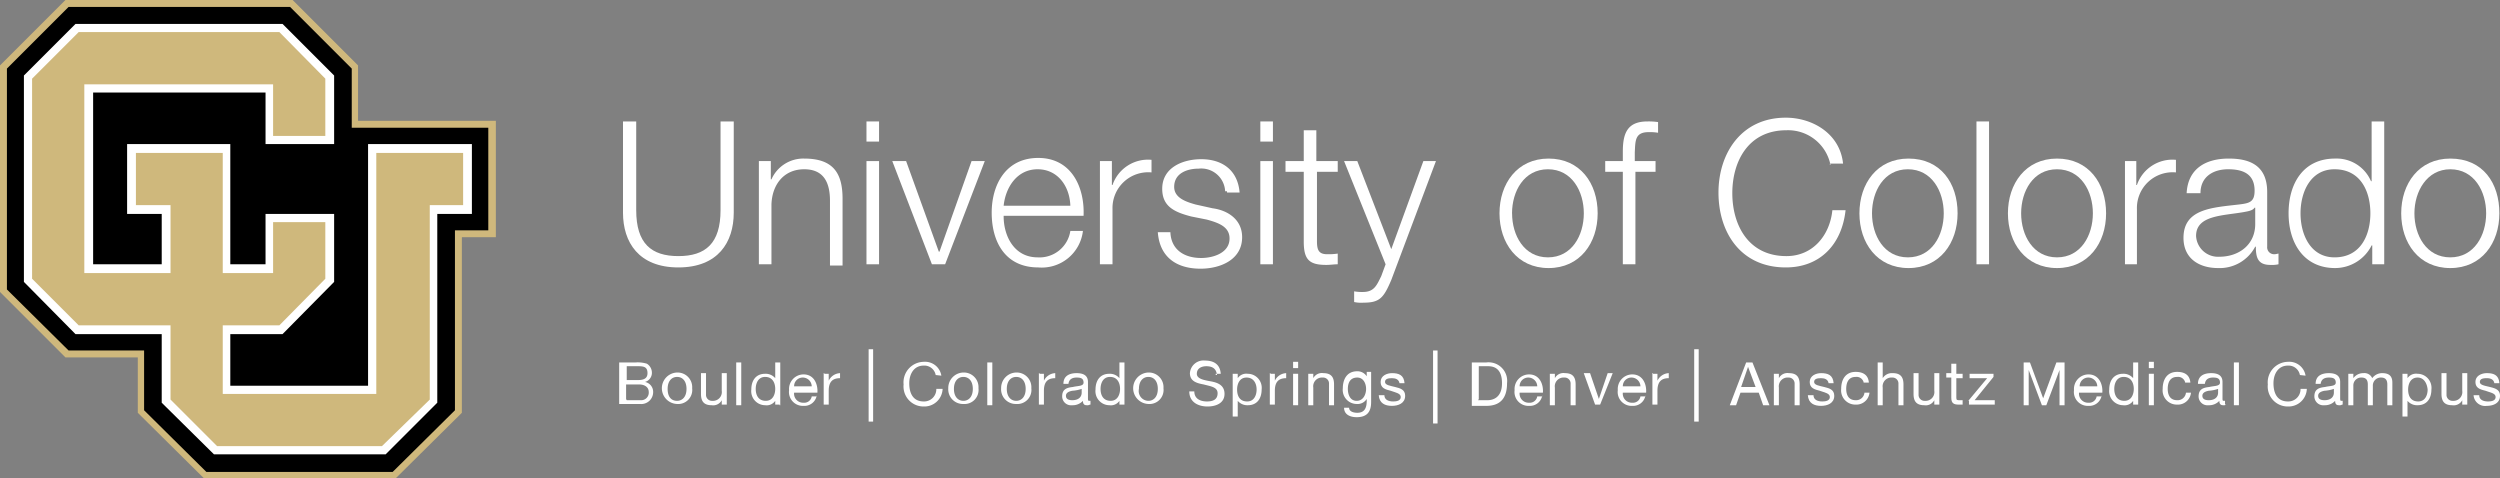 <svg xmlns="http://www.w3.org/2000/svg" width="278.11" height="53.2" viewBox="0 0 278.11 53.2">
  <rect x="0" y="0" width="278.11" height="53.2" fill="#808080" stroke="none"/>
  <g id="Group_1177" data-name="Group 1177" transform="translate(-60.595 -11.4)">
    <g id="Group_1175" data-name="Group 1175">
      <path id="Path_987" data-name="Path 987" d="M129.9,24.91h1.47v9.87c0,3.71,1.68,5.11,4.69,5.11s4.69-1.4,4.69-5.11V24.91h1.47V35.06c0,3.29-1.75,6.09-6.16,6.09s-6.16-2.8-6.16-6.09V24.91Z" fill="#fff"/>
      <path id="Path_988" data-name="Path 988" d="M144.945,29.32h1.4v2.03h.07a3.876,3.876,0,0,1,3.64-2.31c3.29,0,4.27,1.68,4.27,4.48v7.42h-1.4V33.73c0-2.03-.7-3.5-2.87-3.5-2.24,0-3.57,1.68-3.64,3.92V40.8h-1.4V29.32Z" fill="#fff"/>
      <path id="Path_989" data-name="Path 989" d="M156.985,24.91h1.4v2.24h-1.4Zm0,4.41h1.4V40.8h-1.4Z" fill="#fff"/>
      <path id="Path_990" data-name="Path 990" d="M159.855,29.32h1.54l3.64,10.08h.07l3.57-10.08h1.47l-4.41,11.48h-1.47Z" fill="#fff"/>
      <path id="Path_991" data-name="Path 991" d="M172.245,35.48c0,2.1,1.12,4.55,3.78,4.55a3.47,3.47,0,0,0,3.64-2.94h1.4a4.609,4.609,0,0,1-4.97,4.06c-3.64,0-5.18-2.8-5.18-6.09,0-3.08,1.54-6.09,5.18-6.09,3.71,0,5.18,3.29,5.04,6.44h-8.89v.07Zm7.42-1.19c-.07-2.17-1.4-4.06-3.64-4.06-2.31,0-3.57,2.03-3.78,4.06Z" fill="#fff"/>
      <path id="Path_992" data-name="Path 992" d="M183.025,29.32h1.26v2.66h.07a4.17,4.17,0,0,1,4.34-2.8v1.4a3.973,3.973,0,0,0-4.34,4.06V40.8h-1.4V29.32Z" fill="#fff"/>
      <path id="Path_993" data-name="Path 993" d="M196.885,32.68a2.658,2.658,0,0,0-2.94-2.52c-1.26,0-2.73.49-2.73,2.03,0,1.26,1.4,1.68,2.38,1.96l1.89.42c1.61.21,3.29,1.19,3.29,3.22,0,2.52-2.45,3.5-4.62,3.5-2.66,0-4.55-1.26-4.76-4.06h1.4c.07,1.89,1.47,2.87,3.43,2.87,1.33,0,3.15-.56,3.15-2.17,0-1.33-1.26-1.75-2.52-2.1l-1.75-.35c-1.89-.49-3.22-1.12-3.22-3.08,0-2.38,2.31-3.29,4.34-3.29,2.31,0,4.06,1.19,4.27,3.71h-1.4v-.14Z" fill="#fff"/>
      <path id="Path_994" data-name="Path 994" d="M200.8,24.91h1.4v2.24h-1.4Zm0,4.41h1.4V40.8h-1.4Z" fill="#fff"/>
      <path id="Path_995" data-name="Path 995" d="M207.1,29.32h2.31v1.19H207.1v7.7c0,.91.14,1.47,1.12,1.47a6.791,6.791,0,0,0,1.19-.07V40.8c-.42,0-.84.07-1.26.07-1.89,0-2.52-.56-2.52-2.59V30.51H203.6V29.32h2.03V25.89h1.4v3.43Z" fill="#fff"/>
      <path id="Path_996" data-name="Path 996" d="M210.115,29.32h1.47l3.78,9.8,3.57-9.8h1.4l-4.97,13.23c-.84,1.96-1.26,2.52-3.08,2.52a3.745,3.745,0,0,1-1.05-.07V43.81a4.959,4.959,0,0,0,.98.07c1.26,0,1.54-.77,2.03-1.75l.49-1.33Z" fill="#fff"/>
      <path id="Path_997" data-name="Path 997" d="M238.325,35.13c0,3.29-1.96,6.09-5.46,6.09s-5.46-2.8-5.46-6.09,1.96-6.09,5.46-6.09S238.325,31.77,238.325,35.13Zm-9.52,0c0,2.45,1.33,4.9,3.99,4.9s3.99-2.45,3.99-4.9-1.33-4.9-3.99-4.9S228.8,32.68,228.8,35.13Z" fill="#fff"/>
      <path id="Path_998" data-name="Path 998" d="M244.835,30.51h-2.31V40.8h-1.4V30.51h-1.96V29.32h1.96V28.27c0-2.03.49-3.36,2.73-3.36a7.2,7.2,0,0,1,1.19.07v1.19a5.3,5.3,0,0,0-1.05-.07c-1.54,0-1.47.98-1.54,2.24v.98h2.31v1.19Z" fill="#fff"/>
      <path id="Path_999" data-name="Path 999" d="M264.225,29.74a4.814,4.814,0,0,0-4.9-3.85c-4.27,0-6.02,3.5-6.02,7s1.75,7,6.02,7c2.94,0,4.83-2.31,5.11-5.11h1.47c-.42,3.85-2.87,6.37-6.65,6.37-5.04,0-7.49-3.92-7.49-8.33,0-4.34,2.52-8.33,7.49-8.33,2.94,0,6.02,1.75,6.37,5.11h-1.47v.14Z" fill="#fff"/>
      <path id="Path_1000" data-name="Path 1000" d="M278.365,35.13c0,3.29-1.96,6.09-5.46,6.09s-5.46-2.8-5.46-6.09,1.96-6.09,5.46-6.09C276.475,29.04,278.365,31.77,278.365,35.13Zm-9.52,0c0,2.45,1.33,4.9,3.99,4.9s3.99-2.45,3.99-4.9-1.33-4.9-3.99-4.9S268.845,32.68,268.845,35.13Z" fill="#fff"/>
      <path id="Path_1001" data-name="Path 1001" d="M280.465,24.91h1.4V40.8h-1.4Z" fill="#fff"/>
      <path id="Path_1002" data-name="Path 1002" d="M294.885,35.13c0,3.29-1.96,6.09-5.46,6.09s-5.46-2.8-5.46-6.09,1.96-6.09,5.46-6.09S294.885,31.77,294.885,35.13Zm-9.45,0c0,2.45,1.33,4.9,3.99,4.9s3.99-2.45,3.99-4.9-1.33-4.9-3.99-4.9S285.435,32.68,285.435,35.13Z" fill="#fff"/>
      <path id="Path_1003" data-name="Path 1003" d="M296.985,29.32h1.26v2.66h.07a4.17,4.17,0,0,1,4.34-2.8v1.4a3.973,3.973,0,0,0-4.34,4.06V40.8h-1.33Z" fill="#fff"/>
      <path id="Path_1004" data-name="Path 1004" d="M303.845,32.89c.14-2.66,2.03-3.85,4.69-3.85,2.03,0,4.27.56,4.27,3.71v6.09a.772.772,0,0,0,.84.84c.14,0,.35-.07.42-.07V40.8a3.421,3.421,0,0,1-.91.07c-1.4,0-1.61-.84-1.61-2.03h-.07a4.471,4.471,0,0,1-4.13,2.38c-2.1,0-3.85-1.05-3.85-3.36,0-3.22,3.15-3.36,6.16-3.71,1.19-.14,1.75-.28,1.75-1.54,0-1.89-1.33-2.38-2.94-2.38-1.68,0-3.08.84-3.08,2.66Zm7.56,1.61h0c-.21.35-.84.42-1.19.49-2.38.42-5.32.35-5.32,2.66a2.442,2.442,0,0,0,2.59,2.31c2.17,0,3.99-1.33,3.99-3.64V34.5Z" fill="#fff"/>
      <path id="Path_1005" data-name="Path 1005" d="M325.755,40.8h-1.26V38.7h-.07a4.559,4.559,0,0,1-4.06,2.52c-3.5,0-5.18-2.8-5.18-6.09s1.61-6.09,5.18-6.09a4.156,4.156,0,0,1,3.99,2.52h.07V24.91h1.4V40.8Zm-5.46-.77c2.94,0,3.99-2.52,3.99-4.9s-1.05-4.9-3.99-4.9c-2.66,0-3.78,2.52-3.78,4.9S317.635,40.03,320.3,40.03Z" fill="#fff"/>
      <path id="Path_1006" data-name="Path 1006" d="M338.635,35.13c0,3.29-1.96,6.09-5.46,6.09s-5.46-2.8-5.46-6.09,1.96-6.09,5.46-6.09C336.815,29.04,338.635,31.77,338.635,35.13Zm-9.45,0c0,2.45,1.33,4.9,3.99,4.9s3.99-2.45,3.99-4.9-1.33-4.9-3.99-4.9C330.585,30.23,329.185,32.68,329.185,35.13Z" fill="#fff"/>
    </g>
    <line id="Line_135" data-name="Line 135" y2="8.05" transform="translate(157.475 50.25)" fill="#fff" stroke="#fff" stroke-width="0.5"/>
    <line id="Line_136" data-name="Line 136" y2="8.12" transform="translate(220.265 50.39)" fill="#fff" stroke="#fff" stroke-width="0.5"/>
    <line id="Line_137" data-name="Line 137" y2="8.05" transform="translate(249.315 50.25)" fill="#fff" stroke="#fff" stroke-width="0.5"/>
    <g id="Group_1176" data-name="Group 1176">
      <path id="Path_1007" data-name="Path 1007" d="M129.615,51.72h1.68a3.476,3.476,0,0,1,1.26.14,1.179,1.179,0,0,1,.56.98,1.051,1.051,0,0,1-.77,1.05h0a1.123,1.123,0,0,1,.91,1.12,1.327,1.327,0,0,1-1.47,1.33h-2.31V51.72Zm.7,1.96h1.26c.77,0,1.05-.28,1.05-.77,0-.7-.42-.77-1.05-.77h-1.26Zm0,2.24h1.54a.844.844,0,0,0,.91-.91c0-.56-.49-.84-1.05-.84h-1.47v1.68h.07Z" fill="#fff"/>
      <path id="Path_1008" data-name="Path 1008" d="M135.915,52.84a1.632,1.632,0,0,1,1.68,1.75,1.566,1.566,0,0,1-1.68,1.75,1.751,1.751,0,0,1,0-3.5Zm0,3.15c.56,0,1.05-.42,1.05-1.33,0-.84-.42-1.33-1.05-1.33-.56,0-1.05.42-1.05,1.33S135.285,55.99,135.915,55.99Z" fill="#fff"/>
      <path id="Path_1009" data-name="Path 1009" d="M141.375,56.41h-.49v-.49h0a1.077,1.077,0,0,1-1.12.56c-.91,0-1.19-.49-1.19-1.26V52.91h.56v2.38a.661.661,0,0,0,.7.7.979.979,0,0,0,1.05-1.12V52.91h.56v3.5Z" fill="#fff"/>
      <path id="Path_1010" data-name="Path 1010" d="M142.495,51.72h.56v4.76h-.56Z" fill="#fff"/>
      <path id="Path_1011" data-name="Path 1011" d="M147.325,56.41h-.49v-.42h0a1.156,1.156,0,0,1-1.12.49,1.564,1.564,0,0,1-1.54-1.75c0-.98.49-1.75,1.54-1.75a1.393,1.393,0,0,1,1.12.49h0V51.72h.56v4.76h-.07Zm-1.54-.42c.77,0,1.05-.7,1.05-1.33s-.28-1.33-1.12-1.33c-.77,0-1.05.7-1.05,1.33C144.665,55.43,145.015,55.99,145.785,55.99Z" fill="#fff"/>
      <path id="Path_1012" data-name="Path 1012" d="M151.455,55.36a1.385,1.385,0,0,1-1.47,1.19,1.546,1.546,0,0,1-1.61-1.75,1.622,1.622,0,0,1,1.61-1.75c1.19,0,1.61,1.12,1.54,2.03h-2.59a1.007,1.007,0,0,0,1.05,1.12.843.843,0,0,0,.91-.7h.56Zm-.56-.98a1,1,0,0,0-.98-.98.957.957,0,0,0-.98.98Z" fill="#fff"/>
      <path id="Path_1013" data-name="Path 1013" d="M152.295,52.98h.49v.77h0a1.463,1.463,0,0,1,1.26-.84v.56c-.91,0-1.26.49-1.26,1.4v1.54h-.56v-3.5h.07Z" fill="#fff"/>
      <path id="Path_1014" data-name="Path 1014" d="M164.685,53.12a1.282,1.282,0,0,0-1.33-1.05c-1.12,0-1.61.98-1.61,1.96,0,1.12.42,2.03,1.61,2.03a1.361,1.361,0,0,0,1.4-1.4h.7a2.031,2.031,0,0,1-2.1,1.96,2.225,2.225,0,0,1-2.24-2.45,2.287,2.287,0,0,1,2.24-2.52,1.835,1.835,0,0,1,1.96,1.54l-.63-.07Z" fill="#fff"/>
      <path id="Path_1015" data-name="Path 1015" d="M167.765,52.84a1.632,1.632,0,0,1,1.68,1.75,1.566,1.566,0,0,1-1.68,1.75,1.632,1.632,0,0,1-1.68-1.75A1.718,1.718,0,0,1,167.765,52.84Zm0,3.15c.56,0,1.05-.42,1.05-1.33,0-.84-.42-1.33-1.05-1.33-.56,0-1.05.42-1.05,1.33S167.205,55.99,167.765,55.99Z" fill="#fff"/>
      <path id="Path_1016" data-name="Path 1016" d="M170.425,51.72h.56v4.76h-.56Z" fill="#fff"/>
      <path id="Path_1017" data-name="Path 1017" d="M173.645,52.84a1.632,1.632,0,0,1,1.68,1.75,1.566,1.566,0,0,1-1.68,1.75,1.632,1.632,0,0,1-1.68-1.75A1.718,1.718,0,0,1,173.645,52.84Zm0,3.15c.56,0,1.05-.42,1.05-1.33,0-.84-.42-1.33-1.05-1.33-.56,0-1.05.42-1.05,1.33S173.085,55.99,173.645,55.99Z" fill="#fff"/>
      <path id="Path_1018" data-name="Path 1018" d="M176.235,52.98h.49v.77h0a1.463,1.463,0,0,1,1.26-.84v.56c-.91,0-1.26.49-1.26,1.4v1.54h-.56v-3.5h.07Z" fill="#fff"/>
      <path id="Path_1019" data-name="Path 1019" d="M181.835,56.41a.525.525,0,0,1-.35.07c-.28,0-.42-.14-.42-.49a1.535,1.535,0,0,1-1.19.49.992.992,0,0,1-1.12-.98c0-.84.56-.98,1.19-1.05.56-.14,1.19-.07,1.19-.49,0-.49-.35-.56-.77-.56s-.84.14-.91.7h-.56c0-.91.7-1.19,1.47-1.19.56,0,1.26.14,1.26.98v1.75c0,.28,0,.35.14.35h.14v.42Zm-.91-1.75a3.966,3.966,0,0,1-1.05.21c-.35.07-.7.21-.7.56s.28.49.7.49c.77,0,1.05-.42,1.05-.84Z" fill="#fff"/>
      <path id="Path_1020" data-name="Path 1020" d="M185.685,56.41h-.56v-.42h0a1.156,1.156,0,0,1-1.12.49,1.564,1.564,0,0,1-1.54-1.75c0-.98.49-1.75,1.54-1.75a1.393,1.393,0,0,1,1.12.49h0V51.72h.56Zm-1.54-.42c.77,0,1.05-.7,1.05-1.33s-.28-1.33-1.12-1.33c-.77,0-1.05.7-1.05,1.33C183.025,55.43,183.375,55.99,184.145,55.99Z" fill="#fff"/>
      <path id="Path_1021" data-name="Path 1021" d="M188.345,52.84a1.632,1.632,0,0,1,1.68,1.75,1.566,1.566,0,0,1-1.68,1.75,1.751,1.751,0,0,1,0-3.5Zm0,3.15c.56,0,1.05-.42,1.05-1.33,0-.84-.42-1.33-1.05-1.33-.56,0-1.05.42-1.05,1.33A1.091,1.091,0,0,0,188.345,55.99Z" fill="#fff"/>
      <path id="Path_1022" data-name="Path 1022" d="M195.975,53.12c-.07-.7-.49-.98-1.19-.98-.49,0-1.05.21-1.05.84,0,.56.77.7,1.54.84s1.54.42,1.54,1.4c0,1.05-.98,1.4-1.89,1.4-1.05,0-2.03-.49-2.03-1.68h.56c0,.84.7,1.12,1.4,1.12.56,0,1.19-.14,1.19-.91,0-.7-.77-.77-1.54-.98-.77-.14-1.54-.35-1.54-1.26a1.513,1.513,0,0,1,1.68-1.4c.98,0,1.68.42,1.75,1.47h-.56v.14Z" fill="#fff"/>
      <path id="Path_1023" data-name="Path 1023" d="M197.725,52.98h.56v.49h0a1.156,1.156,0,0,1,1.12-.49,1.564,1.564,0,0,1,1.54,1.75c0,.98-.49,1.75-1.54,1.75a1.393,1.393,0,0,1-1.12-.49h0v1.75h-.56Zm1.54.42c-.77,0-1.05.7-1.05,1.33,0,.7.28,1.33,1.12,1.33.77,0,1.05-.7,1.05-1.33C200.385,54.03,200.035,53.4,199.265,53.4Z" fill="#fff"/>
      <path id="Path_1024" data-name="Path 1024" d="M201.925,52.98h.49v.77h0a1.463,1.463,0,0,1,1.26-.84v.56c-.91,0-1.26.49-1.26,1.4v1.54h-.56v-3.5h.07Z" fill="#fff"/>
      <path id="Path_1025" data-name="Path 1025" d="M205.005,52.35h-.56v-.7h.56Zm-.56.63h.56v3.5h-.56Z" fill="#fff"/>
      <path id="Path_1026" data-name="Path 1026" d="M206.2,52.98h.49v.49h0a1.077,1.077,0,0,1,1.12-.56c.91,0,1.19.49,1.19,1.26v2.31h-.56V54.1a.661.661,0,0,0-.7-.7.979.979,0,0,0-1.05,1.12v1.96h-.56v-3.5Z" fill="#fff"/>
      <path id="Path_1027" data-name="Path 1027" d="M213.125,56.13c0,1.12-.49,1.68-1.61,1.68-.7,0-1.4-.28-1.4-1.05h.56c0,.42.49.56.91.56.77,0,1.05-.49,1.05-1.33v-.21h0a1.2,1.2,0,0,1-1.12.56,1.564,1.564,0,0,1-1.54-1.75c0-.84.35-1.89,1.61-1.89a1.234,1.234,0,0,1,1.05.56h0v-.49h.49v3.36Zm-.56-1.47c0-.56-.28-1.26-.98-1.26-.77,0-1.05.56-1.05,1.26,0,.56.21,1.33.98,1.33S212.565,55.22,212.565,54.66Z" fill="#fff"/>
      <path id="Path_1028" data-name="Path 1028" d="M214.6,55.36c0,.49.42.7.98.7.35,0,.84-.07.84-.49s-.56-.49-1.12-.7c-.56-.14-1.12-.28-1.12-.98s.7-.98,1.26-.98c.77,0,1.33.21,1.4,1.12h-.56c-.07-.42-.42-.56-.84-.56s-.77.07-.77.42.56.42,1.12.56,1.12.28,1.12.98c0,.84-.77,1.12-1.47,1.12-.77,0-1.4-.28-1.47-1.19Z" fill="#fff"/>
      <path id="Path_1029" data-name="Path 1029" d="M224.325,51.72h1.61a2.07,2.07,0,0,1,2.31,2.31c0,1.61-.7,2.52-2.31,2.52h-1.61Zm.7,4.2h1.05c.42,0,1.61-.14,1.61-1.89,0-1.12-.42-1.89-1.54-1.89H225.1v3.71h-.07Z" fill="#fff"/>
      <path id="Path_1030" data-name="Path 1030" d="M232.165,55.36a1.385,1.385,0,0,1-1.47,1.19,1.546,1.546,0,0,1-1.61-1.75,1.622,1.622,0,0,1,1.61-1.75c1.19,0,1.61,1.12,1.54,2.03h-2.59a1.007,1.007,0,0,0,1.05,1.12.843.843,0,0,0,.91-.7h.56Zm-.56-.98a1,1,0,0,0-.98-.98.957.957,0,0,0-.98.98Z" fill="#fff"/>
      <path id="Path_1031" data-name="Path 1031" d="M233.075,52.98h.49v.49h0a1.077,1.077,0,0,1,1.12-.56c.91,0,1.19.49,1.19,1.26v2.31h-.56V54.1a.661.661,0,0,0-.7-.7.979.979,0,0,0-1.05,1.12v1.96h-.56v-3.5Z" fill="#fff"/>
      <path id="Path_1032" data-name="Path 1032" d="M238.6,56.41h-.56l-1.26-3.5h.7l.98,2.87h0l.98-2.87h.56Z" fill="#fff"/>
      <path id="Path_1033" data-name="Path 1033" d="M243.645,55.36a1.385,1.385,0,0,1-1.47,1.19,1.546,1.546,0,0,1-1.61-1.75,1.622,1.622,0,0,1,1.61-1.75c1.19,0,1.61,1.12,1.54,2.03h-2.59a1.007,1.007,0,0,0,1.05,1.12.843.843,0,0,0,.91-.7h.56v-.14Zm-.56-.98a1,1,0,0,0-.98-.98.957.957,0,0,0-.98.98Z" fill="#fff"/>
      <path id="Path_1034" data-name="Path 1034" d="M244.485,52.98h.49v.77h0a1.463,1.463,0,0,1,1.26-.84v.56c-.91,0-1.26.49-1.26,1.4v1.54h-.56v-3.5h.07Z" fill="#fff"/>
      <path id="Path_1035" data-name="Path 1035" d="M254.845,51.72h.7l1.89,4.76h-.7l-.49-1.4h-2.03l-.49,1.4h-.7Zm-.56,2.73h1.61l-.84-2.24h0Z" fill="#fff"/>
      <path id="Path_1036" data-name="Path 1036" d="M257.995,52.98h.49v.49h0a1.077,1.077,0,0,1,1.12-.56c.91,0,1.19.49,1.19,1.26v2.31h-.56V54.1a.661.661,0,0,0-.7-.7.979.979,0,0,0-1.05,1.12v1.96h-.56v-3.5Z" fill="#fff"/>
      <path id="Path_1037" data-name="Path 1037" d="M262.335,55.36c0,.49.42.7.98.7.35,0,.84-.07.84-.49s-.56-.49-1.12-.7c-.56-.14-1.12-.28-1.12-.98s.7-.98,1.26-.98c.77,0,1.33.21,1.4,1.12h-.56c-.07-.42-.42-.56-.84-.56s-.77.07-.77.42.56.42,1.12.56,1.12.28,1.12.98c0,.84-.77,1.12-1.47,1.12-.77,0-1.4-.28-1.47-1.19Z" fill="#fff"/>
      <path id="Path_1038" data-name="Path 1038" d="M267.935,54.03a.81.81,0,0,0-.91-.7c-.84,0-1.05.7-1.05,1.33,0,.7.28,1.26,1.05,1.26a.926.926,0,0,0,.98-.84h.56a1.467,1.467,0,0,1-1.54,1.33,1.582,1.582,0,0,1-1.61-1.75c0-1.05.49-1.89,1.61-1.89.84,0,1.4.35,1.47,1.19h-.56Z" fill="#fff"/>
      <path id="Path_1039" data-name="Path 1039" d="M269.475,51.72h.56v1.75h0a1.2,1.2,0,0,1,1.12-.56c.91,0,1.19.49,1.19,1.26v2.31h-.56V54.1a.661.661,0,0,0-.7-.7.979.979,0,0,0-1.05,1.12v1.96h-.56V51.72Z" fill="#fff"/>
      <path id="Path_1040" data-name="Path 1040" d="M276.265,56.41h-.49v-.49h0a1.077,1.077,0,0,1-1.12.56c-.91,0-1.19-.49-1.19-1.26V52.91h.56v2.38a.661.661,0,0,0,.7.7.979.979,0,0,0,1.05-1.12V52.91h.56v3.5Z" fill="#fff"/>
      <path id="Path_1041" data-name="Path 1041" d="M278.225,52.98h.7v.49h-.7v2.17c0,.28.07.28.42.28h.28v.49h-.42c-.56,0-.84-.14-.84-.77V53.4h-.56v-.49h.56V51.86h.56v1.05h0Z" fill="#fff"/>
      <path id="Path_1042" data-name="Path 1042" d="M279.555,55.99l2.1-2.52H279.7v-.49h2.66v.35l-2.1,2.59h2.24v.49h-2.87v-.42Z" fill="#fff"/>
      <path id="Path_1043" data-name="Path 1043" d="M285.505,51.72h.91l1.47,3.99,1.47-3.99h.91v4.76h-.56V52.56h0l-1.47,3.92h-.49l-1.47-3.92h0v3.92h-.56V51.72Z" fill="#fff"/>
      <path id="Path_1044" data-name="Path 1044" d="M294.395,55.36a1.385,1.385,0,0,1-1.47,1.19,1.546,1.546,0,0,1-1.61-1.75,1.622,1.622,0,0,1,1.61-1.75c1.19,0,1.61,1.12,1.54,2.03h-2.59a1.007,1.007,0,0,0,1.05,1.12.843.843,0,0,0,.91-.7h.56v-.14Zm-.49-.98a1,1,0,0,0-.98-.98.957.957,0,0,0-.98.98Z" fill="#fff"/>
      <path id="Path_1045" data-name="Path 1045" d="M298.455,56.41h-.56v-.42h0a1.156,1.156,0,0,1-1.12.49,1.564,1.564,0,0,1-1.54-1.75c0-.98.49-1.75,1.54-1.75a1.393,1.393,0,0,1,1.12.49h0V51.72h.56Zm-1.54-.42c.77,0,1.05-.7,1.05-1.33s-.28-1.33-1.12-1.33c-.77,0-1.05.7-1.05,1.33C295.8,55.43,296.145,55.99,296.915,55.99Z" fill="#fff"/>
      <path id="Path_1046" data-name="Path 1046" d="M300.2,52.35h-.56v-.7h.56Zm-.56.63h.56v3.5h-.56Z" fill="#fff"/>
      <path id="Path_1047" data-name="Path 1047" d="M303.7,54.03a.81.81,0,0,0-.91-.7c-.84,0-1.05.7-1.05,1.33,0,.7.28,1.26,1.05,1.26a.926.926,0,0,0,.98-.84h.56a1.467,1.467,0,0,1-1.54,1.33,1.582,1.582,0,0,1-1.61-1.75c0-1.05.49-1.89,1.61-1.89.84,0,1.4.35,1.47,1.19h-.56Z" fill="#fff"/>
      <path id="Path_1048" data-name="Path 1048" d="M308.255,56.41a.525.525,0,0,1-.35.07c-.28,0-.42-.14-.42-.49a1.535,1.535,0,0,1-1.19.49.992.992,0,0,1-1.12-.98c0-.84.56-.98,1.19-1.05.56-.14,1.19-.07,1.19-.49,0-.49-.35-.56-.77-.56s-.84.14-.91.7h-.77c0-.91.7-1.19,1.47-1.19.56,0,1.26.14,1.26.98v1.75c0,.28,0,.35.14.35h.14v.42Zm-.91-1.75a3.966,3.966,0,0,1-1.05.21c-.35.07-.7.21-.7.56s.28.49.7.49c.77,0,1.05-.42,1.05-.84Z" fill="#fff"/>
      <path id="Path_1049" data-name="Path 1049" d="M309.1,51.72h.56v4.76h-.56Z" fill="#fff"/>
      <path id="Path_1050" data-name="Path 1050" d="M316.445,53.12a1.282,1.282,0,0,0-1.33-1.05c-1.12,0-1.61.98-1.61,1.96,0,1.12.42,2.03,1.61,2.03a1.361,1.361,0,0,0,1.4-1.4h.7a2.031,2.031,0,0,1-2.1,1.96,2.225,2.225,0,0,1-2.24-2.45,2.287,2.287,0,0,1,2.24-2.52,1.835,1.835,0,0,1,1.96,1.54l-.63-.07Z" fill="#fff"/>
      <path id="Path_1051" data-name="Path 1051" d="M321.135,56.41a.525.525,0,0,1-.35.07c-.28,0-.42-.14-.42-.49a1.535,1.535,0,0,1-1.19.49.992.992,0,0,1-1.12-.98c0-.84.56-.98,1.19-1.05.56-.14,1.19-.07,1.19-.49,0-.49-.35-.56-.77-.56s-.84.14-.91.7h-.56c0-.91.7-1.19,1.47-1.19.56,0,1.26.14,1.26.98v1.75c0,.28,0,.35.14.35h.14v.42Zm-.91-1.75a3.966,3.966,0,0,1-1.05.21c-.35.07-.7.21-.7.56s.28.49.7.49c.77,0,1.05-.42,1.05-.84Z" fill="#fff"/>
      <path id="Path_1052" data-name="Path 1052" d="M321.9,52.98h.49v.49h0a1.36,1.36,0,0,1,1.12-.56.937.937,0,0,1,.98.56,1.36,1.36,0,0,1,1.12-.56c.7,0,1.12.28,1.12,1.05v2.52h-.56V54.17c0-.42-.14-.77-.7-.77a.882.882,0,0,0-.91.91v2.17h-.56V54.17c0-.42-.14-.77-.7-.77a.872.872,0,0,0-.91.91v2.17h-.56v-3.5Z" fill="#fff"/>
      <path id="Path_1053" data-name="Path 1053" d="M327.855,52.98h.56v.49h0a1.156,1.156,0,0,1,1.12-.49,1.564,1.564,0,0,1,1.54,1.75c0,.98-.49,1.75-1.54,1.75a1.393,1.393,0,0,1-1.12-.49h0v1.75h-.56Zm1.68.42c-.77,0-1.05.7-1.05,1.33,0,.7.28,1.33,1.12,1.33.77,0,1.05-.7,1.05-1.33C330.585,54.03,330.235,53.4,329.535,53.4Z" fill="#fff"/>
      <path id="Path_1054" data-name="Path 1054" d="M334.995,56.41h-.49v-.49h0a1.077,1.077,0,0,1-1.12.56c-.91,0-1.19-.49-1.19-1.26V52.91h.56v2.38a.661.661,0,0,0,.7.7.979.979,0,0,0,1.05-1.12V52.91h.56v3.5Z" fill="#fff"/>
      <path id="Path_1055" data-name="Path 1055" d="M336.395,55.36c0,.49.42.7.98.7.35,0,.84-.07.84-.49s-.56-.49-1.12-.7c-.56-.14-1.12-.28-1.12-.98s.7-.98,1.26-.98c.77,0,1.33.21,1.4,1.12h-.56c-.07-.42-.42-.56-.84-.56s-.77.07-.77.42.56.42,1.12.56,1.12.28,1.12.98c0,.84-.77,1.12-1.47,1.12a1.286,1.286,0,0,1-1.47-1.19Z" fill="#fff"/>
    </g>
    <path id="Path_1056" data-name="Path 1056" d="M67.875,11.4l-7.28,7.28v25.2l7.28,7.28h8.05v6.16l7.35,7.28h21.35l7.35-7.28V37.79h3.78V24.84h-15.33V18.68l-7.28-7.28Z" fill="#cfb87c"/>
    <path id="Path_1057" data-name="Path 1057" d="M92.865,12.17l6.86,6.86v6.58h15.19V37.02h-3.71V57.04l-6.93,6.86H83.555l-6.93-6.86V50.39h-8.4l-6.86-6.79V19.03l6.86-6.86Z"/>
    <path id="Path_1058" data-name="Path 1058" d="M68.995,48.57h9.59V56.2l5.81,5.74H103.5l5.74-5.74v-21h3.85V27.43h-11.55V54.31H86.215V48.57h5.81l5.74-5.81V35.2h-7.63v5.6h-3.92V27.43H74.735V35.2h3.85v5.6h-7.63V21.69h19.18v5.74h7.63V19.8l-5.74-5.74H68.995l-5.74,5.74V42.76Z" fill="#fff"/>
    <path id="Path_1059" data-name="Path 1059" d="M85.375,47.59h6.3l5.11-5.18v-6.3h-5.81v5.67h-5.6V28.41h-9.66v5.81h3.85v7.56h-9.59v-21h21v5.74h5.81V20.15l-5.11-5.18H69.345l-5.18,5.18V42.41l5.18,5.18h10.22v8.26l5.18,5.18h18.34l5.32-5.18V34.22h3.71V28.41h-9.66V55.22H85.375Z" fill="#cfb87c"/>
  </g>
</svg>
